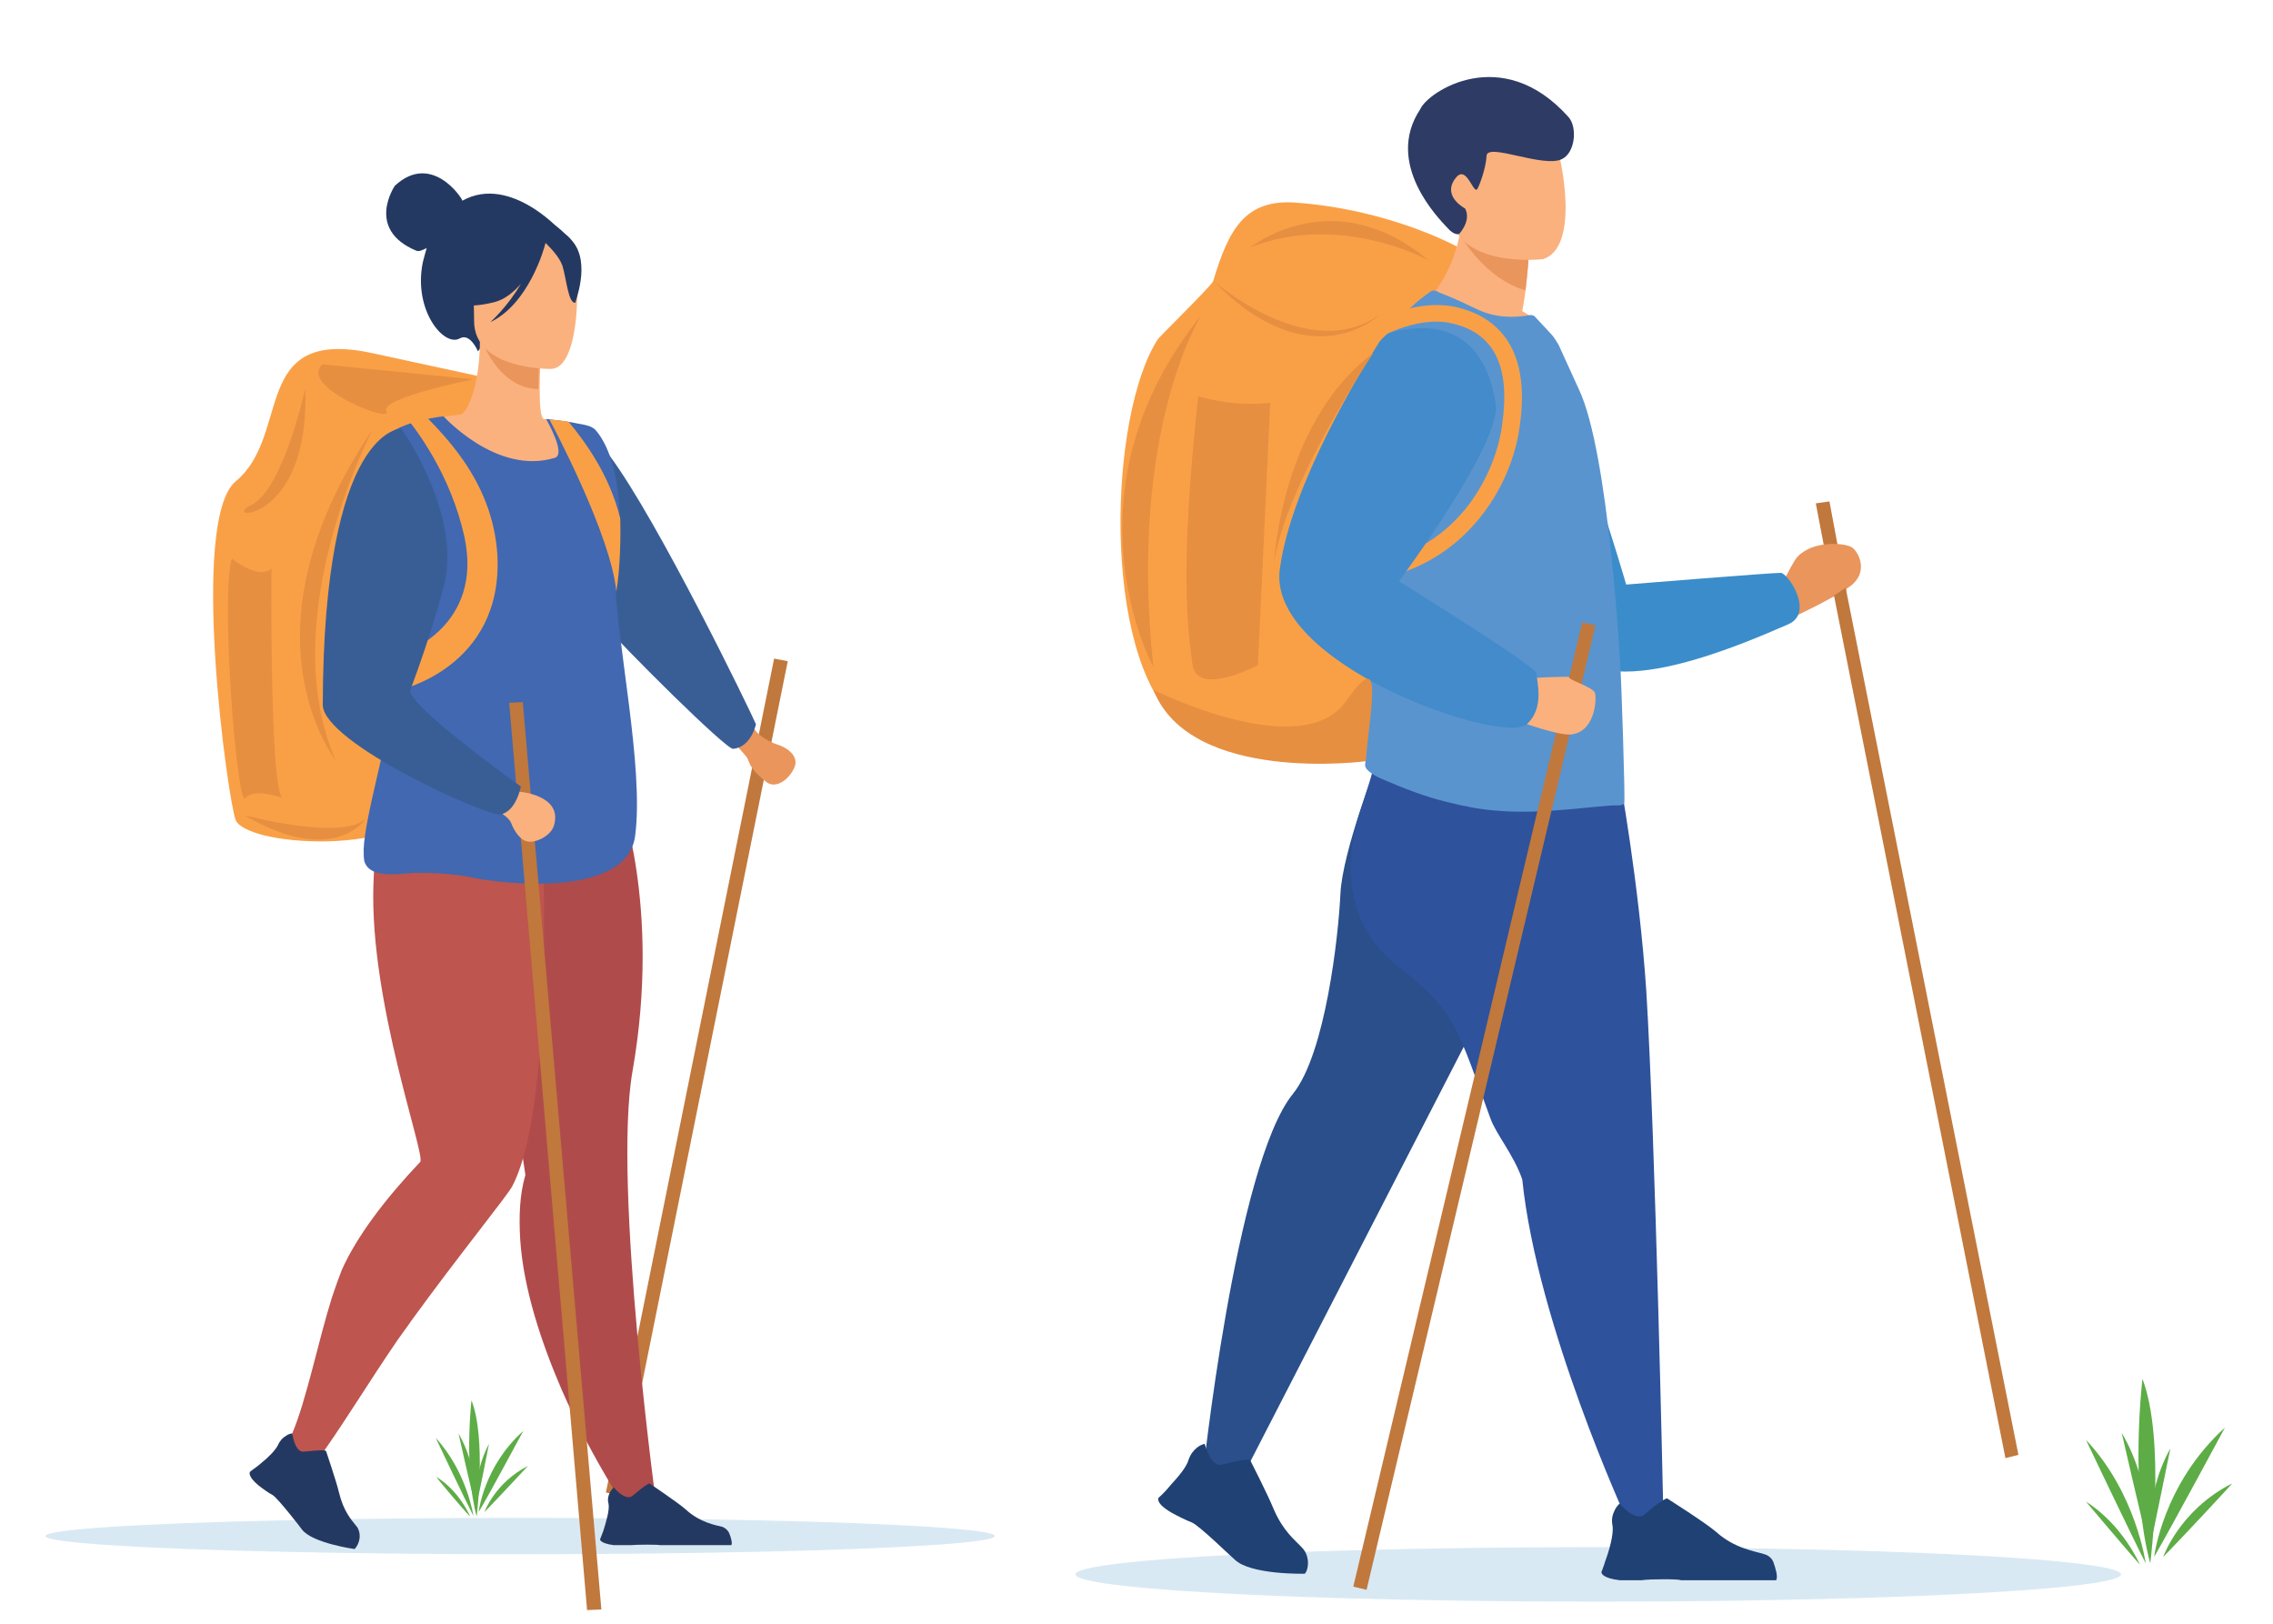 <?xml version="1.0" encoding="utf-8"?>
<!-- Generator: Adobe Illustrator 26.1.0, SVG Export Plug-In . SVG Version: 6.00 Build 0)  -->
<svg version="1.1" id="Layer_1" xmlns="http://www.w3.org/2000/svg" xmlns:xlink="http://www.w3.org/1999/xlink" x="0px" y="0px"
	 viewBox="0 0 350 250" style="enable-background:new 0 0 350 250;" xml:space="preserve">
<style type="text/css">
	.st0{fill:#D9E9F3;}
	.st1{fill:#C0783D;}
	.st2{fill:#F9A047;}
	.st3{fill:#E9955C;}
	.st4{fill:#2A4F8A;}
	.st5{fill:#2E529C;}
	.st6{fill:#1F4173;}
	.st7{fill:#3A8DCA;}
	.st8{fill:#FAB17E;}
	.st9{fill:#5994CF;}
	.st10{fill:#2E3B65;}
	.st11{fill:#438BCA;}
	.st12{fill:#E68F41;}
	.st13{fill:#395E96;}
	.st14{fill:#243962;}
	.st15{fill:#B04B4B;}
	.st16{fill:#BE554E;}
	.st17{fill:#4168B1;}
	.st18{fill:#5DAC46;}
</style>
<g>
	<ellipse class="st0" cx="246.1" cy="242.4" rx="80.5" ry="4.2"/>
	<ellipse class="st0" cx="80.1" cy="236.5" rx="73.1" ry="2.8"/>
	<g>
		<g>
			<polygon class="st1" points="284.3,91.1 282.2,91.1 279.6,77.5 281.7,77.2 			"/>
		</g>
		<path class="st2" d="M224.6,38.1c0,0-10.3-5.8-25-6.9c-7.9-0.6-10.4,4.1-12.8,12.1c-0.1,0.5-8.2,8.5-8.5,8.9
			c-7.6,11.7-8.7,48.4,2.9,58.9c11.6,10.5,43.4,4,43.4,4V38.1z"/>
		<path class="st3" d="M285.2,84.3c-1-0.7-5.9-1.2-8.4,1.4c-0.5,0.5-1.4,2.3-2.1,3.6l0,0c0,0-20.5,1.5-24.6,1.2
			c-3-0.2-10.1-21.1-7.8-21.5c3.9-0.7-8.4,2.3-13.1,5.5c-0.2,0.2-0.4,0.2-0.6,0.3c1.9,6.8,4.7,14.8,8.8,22.2
			c2.3,4.1,6.8,6.6,11.5,6.3c7.1-0.5,18.8-4.5,27.9-8.6c0,0,5.5-2.6,7.9-4.3C287.9,88.2,286.2,85,285.2,84.3z"/>
		<path class="st4" d="M245.7,121.7l-54.6,106.1c0,0-5.4,2.3-6,0.3c0,0,5.1-48.8,14-59.7c5-6.2,7-24.3,7.3-30.8s5.8-20.6,5.8-20.6
			L245.7,121.7z"/>
		<path class="st5" d="M249.3,119.2c0,0,3.1,16.8,4.2,33.4c1.4,22.7,2.6,79.4,2.6,79.4s1.6,2.5-5.6,2c0,0-13.8-30-16.1-52.4
			c-1.3-3.8-4-6.9-4.9-9.4c-4.9-13.3-5.3-16.6-14.1-23.3c-10.7-8.2-7-20.8-6-23.8c1.9-5.9,1.9-6.2,1.9-6.2L249.3,119.2z"/>
		<path class="st6" d="M201.1,239.2c-0.1-0.3-0.4-0.7-0.6-0.9c-1.1-1.2-2.9-2.5-4.4-6c-0.8-2-3.6-7.5-3.6-7.5l0,0
			c-0.1-0.1-0.8-0.2-4.3,0.7c-1.8,0.5-2.7-3.2-2.7-3.2s-0.6,0.1-1.2,0.6c-0.5,0.4-1,1-1.3,1.9c-0.3,1.1-1.6,2.6-2.7,3.8
			c-0.2,0.2-0.4,0.5-0.6,0.7c-0.7,0.8-1.3,1.3-1.3,1.3s-0.6,0.8,2,2.3c0.7,0.4,2.3,1.2,3.1,1.5c1.1,0.4,6.3,5.5,6.6,5.7
			c2.4,2.4,10.8,2.2,10.8,2.2C201.3,242,201.7,240.5,201.1,239.2z"/>
		<path class="st6" d="M273.1,240.6c-0.2-0.6-0.7-1.1-1.4-1.3c-1.6-0.5-4.6-0.9-7.4-3.4c-1.6-1.4-7.6-5.2-7.6-5.2l0,0
			c-0.1,0-0.8,0.2-3.5,2.5c-1.4,1.2-3.8-1.7-3.8-1.7s-0.5,0.4-0.8,1.1c-0.3,0.6-0.5,1.3-0.3,2.3c0.2,1.3-0.5,3.8-1.1,5.4
			c-0.3,1-0.6,1.7-0.6,1.7s0,0,0,0.1c0,0.2,0.3,0.9,2.8,1.2h3.4c1.2-0.2,5.8-0.2,6,0h14.7C273.8,242.7,273.4,241.5,273.1,240.6z"/>
		<path class="st7" d="M231.6,64.3c-0.1-1,0.5-5.4,1.1-6.2c2.4-3.2-4.9-10.4,4.9-1.1c4.5,4.2,12.8,33,12.8,33s22.2-1.8,23.8-1.8
			c1.1,0,5.2,6.1,1.2,7.9c-18.8,8.3-32.8,11.1-36.5-0.1C234.9,83.7,232.1,69.8,231.6,64.3z"/>
		<path class="st8" d="M218.1,48c0,0,13.2,6.9,21.1,4.4c0,0-1.4-2.6-4.8-4.5c0.2-1.2,0.4-2.2,0.5-3.2c0.4-3.4,0.5-5.3,0.5-5.3
			l-8.4-6.8l-1.9-1.5c0.1,1.6,0,3.1-0.3,4.5c0,0.1,0,0.2,0,0.3C223.3,44.1,218.1,48,218.1,48z"/>
		<path class="st9" d="M224.8,70.3c-3.4-2-10.2-5.7-15.9-6.2c-1.2-0.1-2-1.4-1.5-2.6c1.8-4.1,6.8-12.6,12.9-16.6
			c0.6-0.4,1,0,1.6,0.3c2.3,1.3,7.1,5,7.4,9.5c0.3,3.9-1.1,10.8-1.9,14.4C227.3,70.3,225.9,70.9,224.8,70.3z"/>
		<path class="st3" d="M224.6,35.8c0,0,0,0,0.1,0.1c0.5,1,4.2,7.1,10.2,8.8c0.4-3.4,0.5-5.3,0.5-5.3l-8.4-6.8
			c-1.1,1.3-1.9,2.5-2.1,3C224.7,35.7,224.6,35.8,224.6,35.8z"/>
		<path class="st8" d="M237.6,39.9c0,0-13,1.5-14.2-6.7S219.6,19.8,228,18c8.3-1.7,10.4,1.1,11.5,3.8
			C240.5,24.5,243.3,38.1,237.6,39.9z"/>
		<path class="st9" d="M210.2,117.8c0,0.9,1.8,1.8,2.5,2.1c3.5,1.5,6.8,2.8,10.2,3.6c2.4,0.6,4.8,1.1,7.4,1.3c7.4,0.7,16-0.9,19-0.8
			c0.3,0,0.6-0.1,0.8-0.3c0.2-0.2-0.5-20.6-0.6-21c0,0-1.7-33-6.4-42.8l-3.1-6.8c-0.3-0.5-0.6-1-1-1.5l-2.7-2.9
			c-0.1-0.1-0.4-0.2-0.6-0.2c-2.7,0.5-5.6,0.4-8.3-0.9c-3.1-1.5-6.6-3.1-7.1-2.7c-6.5,4.7-9.8,18.7-9.7,34.6c0,0.5,0,1,0,1.5
			c0,1.6,0.1,3.3,0.2,5c0.7,11.7,0,21.9-0.4,27.8C210.4,115.5,210.3,116.9,210.2,117.8z"/>
		<path class="st10" d="M241.5,18c-10.3-11.5-21.7-3.8-22.8-1.2c-5.6,8.4,2.9,16.9,4.1,18.2c1.2,1.4,1.9,1,1.9,1s1.9-2,0.9-3.9
			c0,0-3.5-1.8-1.6-4.5c1.7-2.5,2.7,1.9,3.4,1.6c0.2-0.1,1.4-3.1,1.5-5.2s8.7,1.9,11.6,0.5C242.6,23.5,242.9,19.5,241.5,18z"/>
		<g>
			<polygon class="st1" points="310.8,224 308.8,224.5 282.4,91.7 284.2,90.5 			"/>
		</g>
		<g>
			
				<rect x="150.6" y="169.2" transform="matrix(0.231 -0.973 0.973 0.231 8.961 351.738)" class="st1" width="152.6" height="2.1"/>
		</g>
		<path class="st8" d="M245.6,106.7c-0.2-0.9-4.4-2.1-4-2.5c0,0-5.9,0-7.3,0.5l0,0c0,0-16.6-12-19.6-15
			c-2.1-2.1,10.4-19.3,10.2-19.4c-3.4-2-10.2-5.7-15.9-6.3c-0.2,0-0.4-0.1-0.6-0.1c-2.9,6.2-5.8,13.8-7.4,21.8
			c-1.1,5.2,1,10.6,5.3,13.7c5.8,4.2,15,9.5,25.6,10.9c0,0,7,2.8,9.8,2.8C245.5,112.9,245.9,107.9,245.6,106.7z"/>
		<g>
			<path class="st2" d="M210.5,89.5l-0.4-2.5c6.5-1,11.7-3.9,15.6-8.7c2.9-3.6,5-8.3,5.6-12.9c1.3-9-1.2-14.1-7.7-15.6
				c-5.8-1.4-12.5,2.9-12.6,2.9l-1.5-2.1c0.3-0.2,7.8-4.9,14.8-3.3c5.5,1.3,11.6,5.5,9.7,18.4c-0.4,3-1.8,8.7-6.2,14.1
				C223.5,85.1,217.7,88.4,210.5,89.5z"/>
		</g>
		<path class="st11" d="M212.3,52.8c0.5-0.8,1.4-1.5,2.3-1.7c3.8-1,13.6-2.3,15.7,11c1,6.1-14.9,27.4-14.9,27.4s21.2,13.1,21.2,14.2
			s1.3,5.3-1.5,7.8c-3.8,3.3-40.4-9.3-38-24.1C198.9,74.6,209.3,57.5,212.3,52.8z"/>
	</g>
	<path class="st12" d="M177.6,106.2c0,0,22.9,11.5,29.7,1.7c5.8-8.3,3.8,0.1,3,9.3C210.3,117.2,183.3,120.8,177.6,106.2z"/>
	<g>
		<polygon class="st1" points="95.4,230.2 93.3,229.8 119.2,101.4 121.3,101.8 		"/>
		<path class="st2" d="M36.3,126.3c0.4,0.9,2,1.7,4.3,2.3c5.3,1.3,14.1,1.5,20.6-0.9c6.9-2.6,12-39.3,14.1-58.2
			c0.7-6.6,1.1-11,1.1-11s-4.2-0.9-19.4-4.2C38.5,50.5,44.9,67,36.3,74.1C29.1,80.1,35.1,123.4,36.3,126.3z"/>
		<path class="st3" d="M122.5,117.3c-0.1-1.4-1.6-2.3-2.9-2.7c-1-0.3-2.6-1.3-3.1-1.9c-4.6-5.9-11.3-18.1-13-20.2
			c-0.6-0.8-2.5-4.7-4.9-9.7c-1.6-3.4-3.5-7.3-5.5-11.1c-2.9,1.1-6.5,2.6-9.5,4.4c1.8,3,4.3,7.1,6.4,10.7c2,3.3,3.7,6.3,4.5,7.8
			c2.4,4.7,19.1,20.4,19.1,20.4l0.9,1c0.2,0.2,0.3,0.4,0.5,0.6c0.5,0.8,0.2,1.6,3,3.8C120,121.9,122.6,118.7,122.5,117.3z"/>
		<path class="st13" d="M91.1,66.1c0,0,0.9,1.5,2.8,4.1c7.5,10.1,21.6,39.2,22.5,41.3c0,0-0.7,3.5-3.5,3.8
			c-1.1,0.1-16.5-15.2-20.8-20.1C82.7,84.3,91.1,66.1,91.1,66.1z"/>
		<path class="st14" d="M71.2,30.9c-0.1-0.5-4.8-7.5-10.4-2.3c0,0-4.6,6.7,3.3,10c0.5,0.2,1.1-0.2,1.6-0.4c-0.2,0.7-0.4,1.4-0.6,2.2
			c-1.5,7.4,3.3,13.1,5.7,11.7c1.6-0.9,2.8,2,2.8,2l13.2-18C86.9,36,78.7,26.7,71.2,30.9z"/>
		<path class="st8" d="M92.7,118.9c-6-19.7,0.6-24,0-33.8c-0.6-9.9-8-20.5-8-20.5s-0.4,0-1-0.1c-0.5-0.3-0.6-2.4-0.6-4.7
			c0-2.7,0.2-5.6,0.2-5.6l-8.9-1.8l-0.5-0.1c0,6.4-1.6,10.6-2.8,11.5c-1.1,0.1-5.9,0.7-8.8,2c-1.1,0.5-1.9,1-2.2,1.7
			C57.5,73.1,55,87,53.3,97c-1,5.5-3.1,12.6-1.5,14l9.2-3.6c0.3-1.7,0.9-5.2,1.9-9c0.1-0.6,0-1.3,0.1-1.9c1.7,4.9,2.6,7.1,2.6,9.2
			c-0.1,3-2,5.7-6.2,15.2C57.2,126.4,98.8,139,92.7,118.9z"/>
		<path class="st3" d="M83.1,54.3c0,0-0.2,2.9-0.2,5.6c-5-0.1-7.6-4.8-8.7-7.4L83.1,54.3z"/>
		<path class="st14" d="M73.3,51.4c0,0-2.6-4.2-3.2-7.9c-0.4-2.6,0.8-12.2,10.2-10.8c0,0,2.7,0.3,5.3,2.1c2,1.4,5,4.5,1.7,12.8
			l-0.9,2.8L73.3,51.4z"/>
		<path class="st8" d="M84.8,56.8c0,0-11.8,0.2-11.8-7.4c0-7.5-1.5-12.6,6-13.1c7.5-0.4,9,2.4,9.6,5C89.2,43.9,89.2,56.8,84.8,56.8z
			"/>
		<path class="st15" d="M101.2,232.8l-3.8,1c0,0-5.9-8.4-10.9-19.8c-3.1-7.2-5.9-15.5-6.4-23.2c-0.2-3.5-0.1-6.8,0.8-9.9
			c0,0-1.1-7.3-2.5-17.1c-1.6-10.8-3.7-24.7-5.3-34.9l1-0.3l21.1-6.4c0,0,6.7,17,2.2,42.7C94.3,182.5,101.2,232.8,101.2,232.8z"/>
		<path class="st16" d="M78.9,182.6c-0.7,1.4-8.2,10.6-15.6,20.8c-0.6,0.9-1.3,1.8-2,2.8c-4.4,6.4-9.4,14.6-12.5,18.7
			c-2.7,3.7-5.2-0.9-3.8-4.2c2.2-5.2,4-14.2,6.1-20.9c0.5-1.5,1-2.9,1.5-4.2c2.3-5.2,6.7-11,12.1-16.7c0.9-1-7.8-24.5-7.2-42.7
			c0.2-7.2,1.2-13.5,3.4-17.4l22.2,1.1C83.2,120,86.2,168.5,78.9,182.6z"/>
		<path class="st14" d="M88.2,37.2c-1.8-2.3-3.2-1.8-4-1.1C78,32.5,70,36.4,70,36.4c-0.8,5.4-0.9,10-0.9,10s2.1,1.4,7.1,0.1
			c1.5-0.4,2.9-1.5,4-2.8c-2,3.5-4.7,5.9-4.7,5.9c5.9-2.8,8.3-11.3,8.5-12.2c0.7,0.7,2.1,2.1,2.6,3.5c0.6,1.9,0.9,5.9,2,5.7
			C88.5,46.6,91,40.6,88.2,37.2z"/>
		<path class="st17" d="M56,130.7c0,0.8,0,1.4,0.1,1.9c0.5,1.6,2.2,2.3,6.2,1.9c2.5-0.3,7.7,0,10.4,0.6c3.9,0.9,23.8,3.4,25.1-6.4
			c1.4-10.7-2.9-29.8-3.1-40c0.6-3.6,0.8-6.8,0.7-9.5c-0.2-7.3-2.2-11.4-3.8-13.1c-0.5-0.4-0.9-0.6-2.7-0.9c-0.9-0.2-2.2-0.4-4-0.6
			l-0.8-0.1c0.3,0.6,3.1,5.5,1.3,6c-8.9,2.7-17.1-6.4-17.1-6.4s-5.7,0.6-8.4,2.7l0,0c-0.3,0.2-0.6,0.5-0.7,0.8
			c-3,5.8-5.9,20.5-8,30.9c5,2.9,9.4,2,10.8,1.6C60.3,112.3,56.2,125.3,56,130.7z"/>
		<path class="st2" d="M84.6,64.6L84.6,64.6c0.5,0.9,9.5,17.8,10.3,26.5c0.6-3.5,0.7-8.7,0.6-11.3C93.9,73.2,90.1,68,87.6,65
			C87.5,64.8,84.6,64.6,84.6,64.6z"/>
		<path class="st14" d="M112.3,236.1c-0.2-0.5-0.6-0.8-1-1c-1.2-0.3-3.5-0.7-5.6-2.6c-1.2-1.1-5.7-4.1-5.7-4.1l0,0
			c-0.1,0-0.6,0.2-2.6,1.9c-1.1,0.9-2.9-1.3-2.9-1.3s-0.3,0.3-0.6,0.8c-0.2,0.4-0.4,1-0.2,1.7c0.2,1-0.4,2.9-0.8,4.2
			c-0.3,0.8-0.5,1.3-0.5,1.3s-0.1,0.6,2.1,0.9h2.6c0.9-0.1,4.4-0.1,4.5,0l0,0h11C112.8,237.7,112.6,236.8,112.3,236.1z"/>
		<path class="st14" d="M55.3,235.8c-0.1-0.3-0.2-0.6-0.4-0.8c-0.8-1-2-2.3-2.7-5.2c-0.4-1.7-2-6.4-2-6.4l0,0
			c-0.1-0.1-0.6-0.2-3.4,0.1c-1.4,0.2-1.8-2.8-1.8-2.8s-0.5,0-1,0.4c-0.4,0.2-0.9,0.7-1.2,1.4c-0.4,0.8-1.5,1.9-2.5,2.7
			c-0.2,0.2-0.4,0.3-0.6,0.5c-0.7,0.5-1.2,0.9-1.2,0.9s-0.5,0.6,1.3,2.1c0.5,0.4,1.6,1.2,2.2,1.5c0.8,0.5,4.3,5,4.5,5.3
			c1.6,2.1,8.1,3,8.1,3C55.1,238,55.6,236.9,55.3,235.8z"/>
		<path class="st2" d="M64.2,62.7L61.5,63c2.8,3.2,7.9,10.2,10,19.6c3,13.8-9.2,17.9-9.2,17.9l-1,5.6v0.2c0,0,16.1-3.4,15.3-20.7
			C75.9,73.5,67.5,66.2,64.2,62.7z"/>
		<g>
			<polygon class="st1" points="92.6,247.8 90.4,247.9 78.4,108.2 80.5,108.1 			"/>
		</g>
		<path class="st8" d="M56.7,103.2l-4.8,7.9c8.4,6,17.9,9.2,24,13.3c0.6,0.4,2.4,1.3,2.8,2.3c0.5,1.3,1.5,2.9,2.9,2.9
			s3.3-1.1,3.7-2.5c1.4-4.7-5.3-5.2-5.3-5.2c-1.1-0.7-1.8-1.1-1.8-1.1l0,0l0,0C78.1,120.9,62.1,108,56.7,103.2z"/>
		<path class="st8" d="M61.1,106.9c0,0,1.2-3.6,1.5-8.2C62.6,98.8,60.1,104.3,61.1,106.9z"/>
	</g>
	<path class="st13" d="M68.1,91.1c0,0-1.7,6.6-4.9,15.1c-0.8,2.2,17,14.9,17,14.9s-0.7,3.9-3.2,4.3c-2,0.3-27.3-11-27.3-16.9
		C49.8,65.7,61.8,66,61.8,66S71.7,79.8,68.1,91.1z"/>
	<path class="st12" d="M184.5,61c0,0,5.1,1.7,11.1,1l-1.9,40.4c0,0-9.5,5.1-10.1-0.2C182.9,97,181.6,87.6,184.5,61z"/>
	<path class="st12" d="M185,48.5c0,0-11.3,17.6-7.4,54.2C177.6,102.7,162.9,75.9,185,48.5z"/>
	<path class="st12" d="M192.5,38.1c0,0,12.9-10.4,27.6,2.1C220.2,40.1,206.4,32.6,192.5,38.1z"/>
	<path class="st12" d="M186.8,43.2c0,0,14.8,13.1,25.7,5.2C212.5,48.5,201.8,58.7,186.8,43.2z"/>
	<path class="st12" d="M211.5,54.3c0,0-15,22.4-15.5,34.2C196.1,88.5,196.4,65.7,211.5,54.3z"/>
	<path class="st12" d="M47,59.8c0,0-3.4,15.7-8.4,18C33.7,80.2,47.8,80.8,47,59.8z"/>
	<path class="st12" d="M49.7,56.1l23.2,2.3c0,0-14.5,2.9-13.4,4.9C60.6,65.4,45.7,59.4,49.7,56.1z"/>
	<path class="st12" d="M35.7,86c0,0,4.2,3.4,6.1,1.5c0,0-0.3,35,1.8,35.4c0,0-4.5-1.7-5.8,0S33.9,91.8,35.7,86z"/>
	<path class="st12" d="M37.6,125.5c0,0,16.4,4.4,19.2,0C56.7,125.5,52.1,134,37.6,125.5z"/>
	<path class="st12" d="M57.4,66.1c0,0-15.3,29-5.7,51C51.7,117,36.1,97.6,57.4,66.1z"/>
	<g>
		<path class="st18" d="M329.9,212.3c0,0-2,16.7,1.2,28.4C331.1,240.8,333.5,221.8,329.9,212.3z"/>
		<path class="st18" d="M331.7,239.7c0,0,1.3-11.2,10.9-19.9C342.6,219.8,334.1,235.6,331.7,239.7z"/>
		<path class="st18" d="M333.1,239.7c0,0,2.5-7.2,10.6-11.3C343.8,228.4,335.4,237.4,333.1,239.7z"/>
		<path class="st18" d="M331,238.5c0,0-0.9-8.2,3.2-15.5C334.2,223,331.7,235.3,331,238.5z"/>
		<path class="st18" d="M330.4,240.7c0,0-1.5-10.9-9.2-19C321.2,221.7,328.4,236.8,330.4,240.7z"/>
		<path class="st18" d="M329.5,240.9c0,0-2.6-6.1-8.3-9.7C321.2,231.2,327.7,238.9,329.5,240.9z"/>
		<path class="st18" d="M330.9,238.3c0,0,0.7-9.4-4.2-17.7C326.7,220.6,329.9,234.6,330.9,238.3z"/>
	</g>
	<g>
		<path class="st18" d="M72.6,215.6c0,0-1.2,10.5,0.8,17.9C73.4,233.5,74.9,221.5,72.6,215.6z"/>
		<path class="st18" d="M73.7,232.8c0,0,0.8-7.1,6.9-12.5C80.6,220.2,75.3,230.2,73.7,232.8z"/>
		<path class="st18" d="M74.6,232.8c0,0,1.6-4.5,6.7-7.1C81.3,225.7,76.1,231.3,74.6,232.8z"/>
		<path class="st18" d="M73.3,232c0,0-0.5-5.1,2-9.7C75.3,222.3,73.8,230,73.3,232z"/>
		<path class="st18" d="M72.9,233.4c0,0-1-6.8-5.8-12C67.1,221.4,71.6,230.9,72.9,233.4z"/>
		<path class="st18" d="M72.4,233.5c0,0-1.6-3.9-5.2-6.1C67.1,227.4,71.2,232.3,72.4,233.5z"/>
		<path class="st18" d="M73.2,231.9c0,0,0.5-5.9-2.6-11.2C70.6,220.7,72.6,229.6,73.2,231.9z"/>
	</g>
</g>
</svg>
